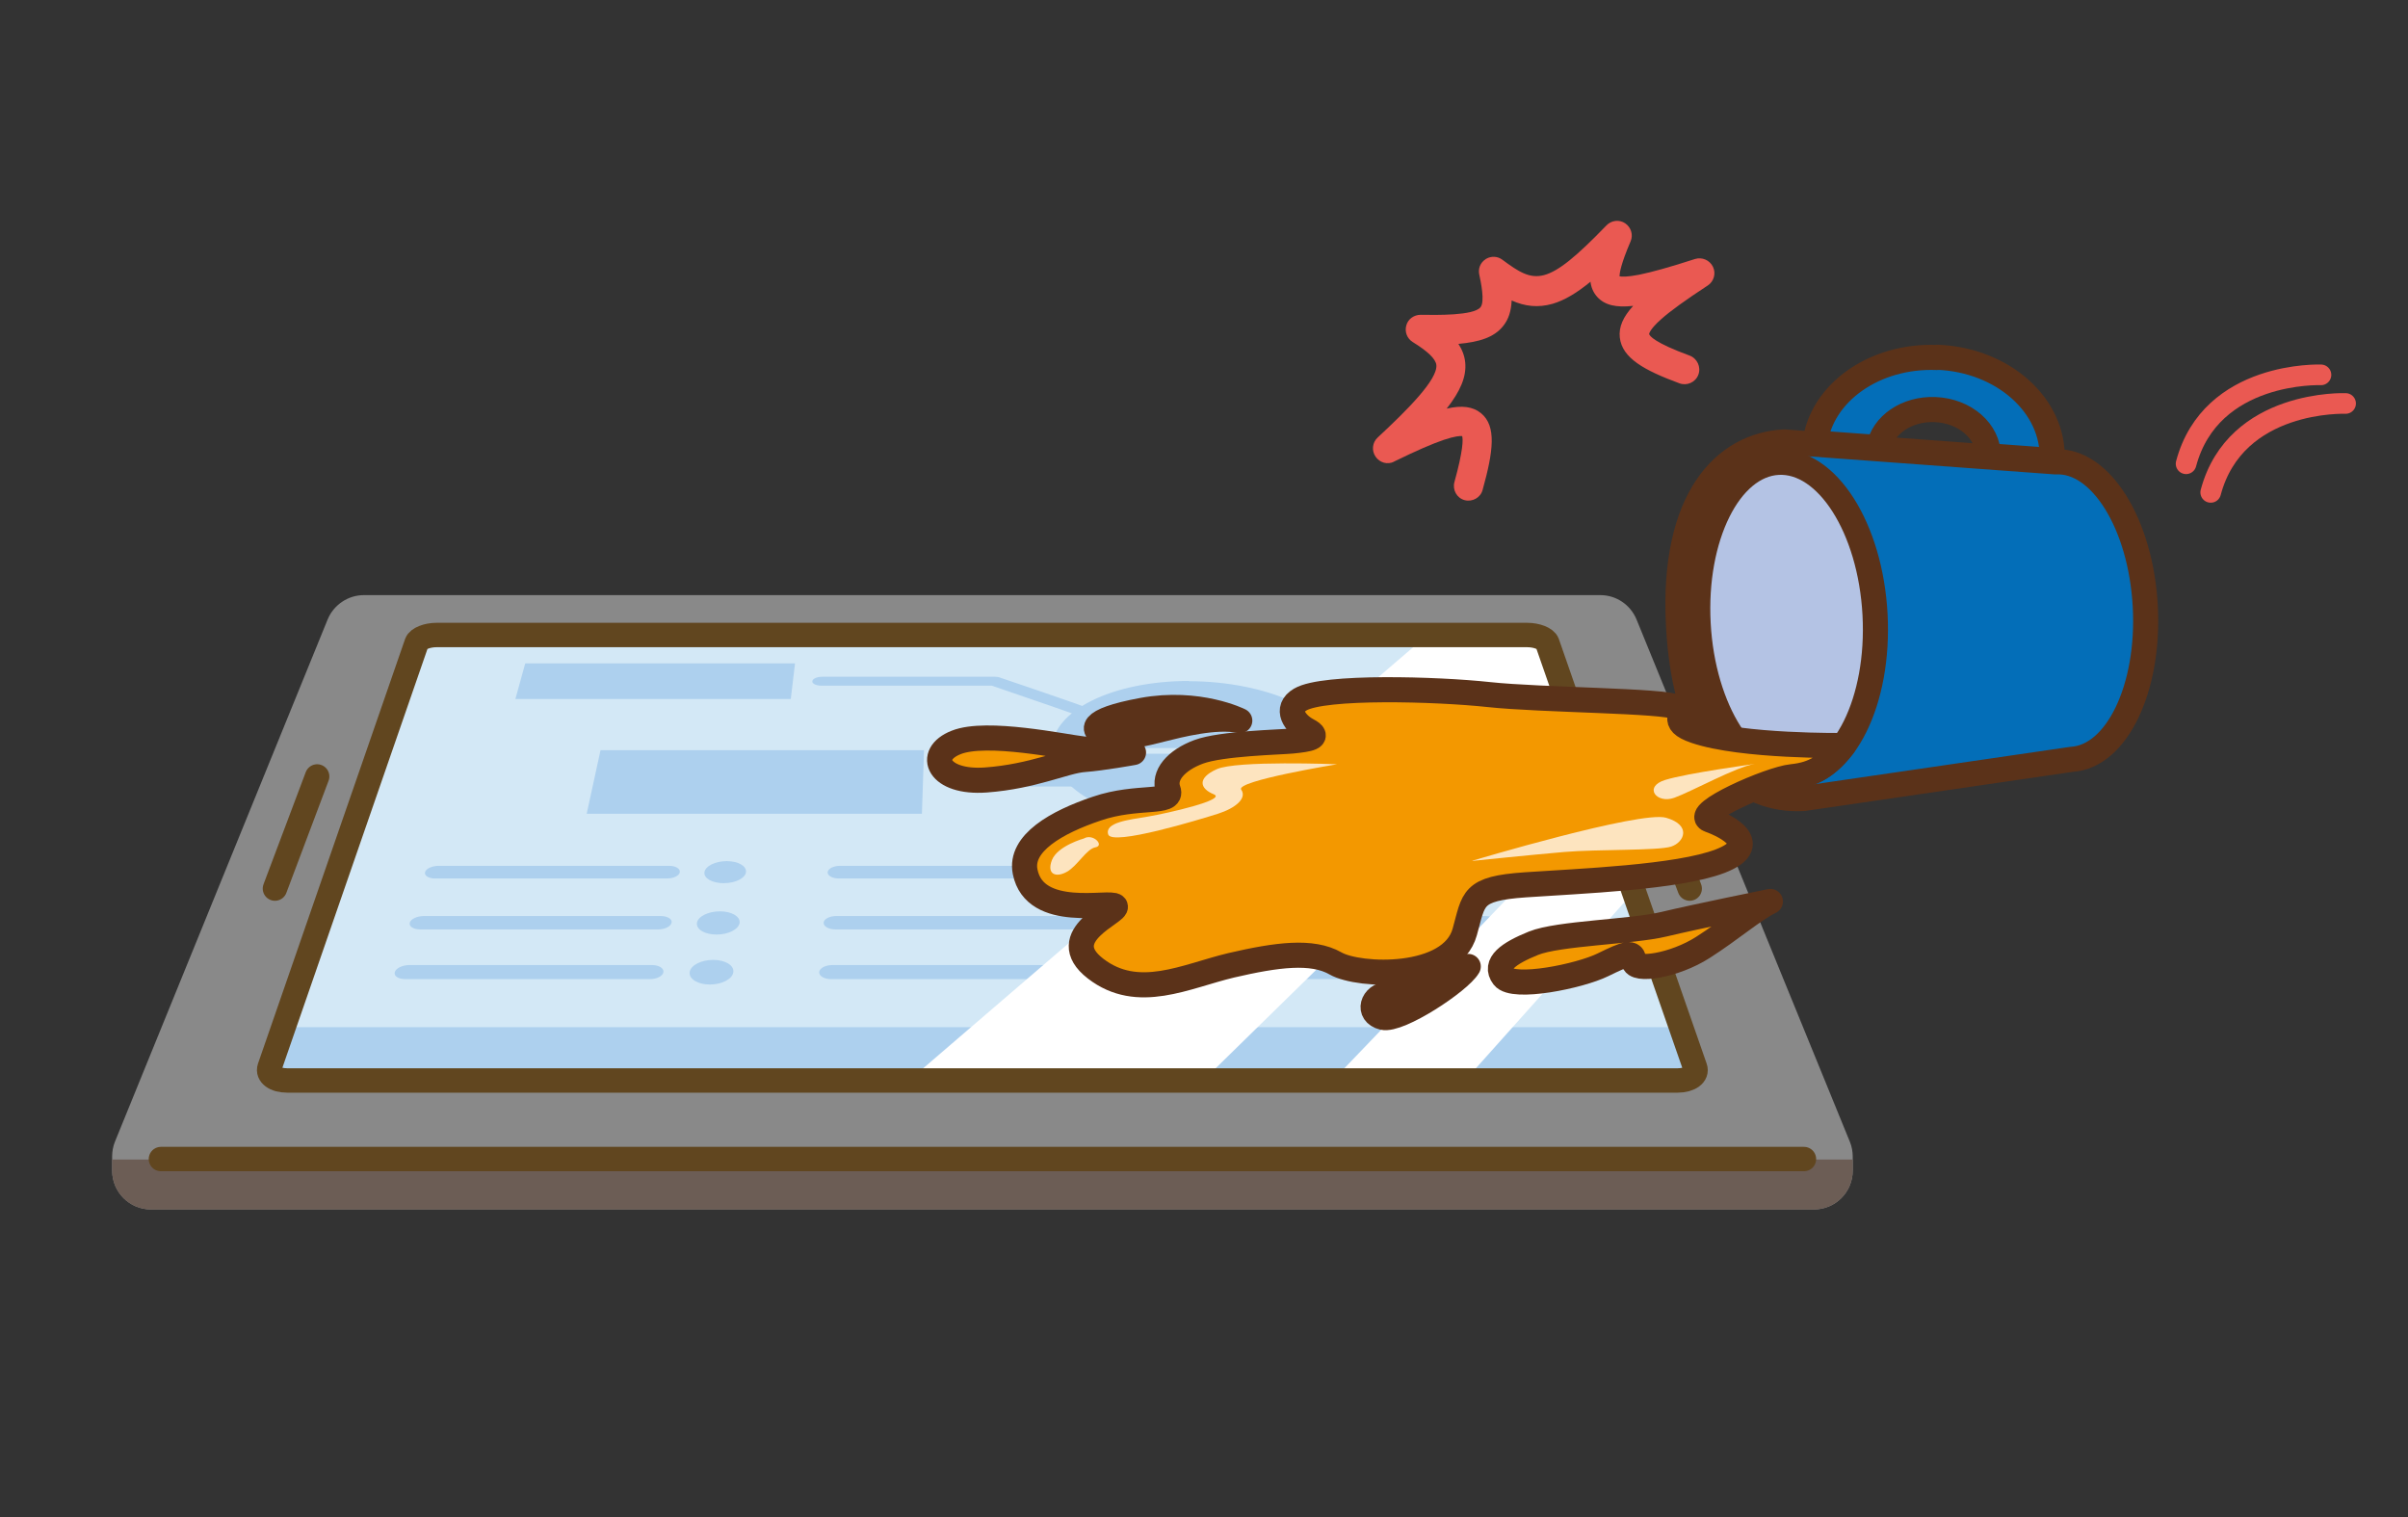 <?xml version="1.0" encoding="UTF-8"?><svg id="_レイヤー_2" xmlns="http://www.w3.org/2000/svg" xmlns:xlink="http://www.w3.org/1999/xlink" viewBox="0 0 102.65 64.67"><rect x="0" y="0" width="102.65" height="64.67" fill="#333333" stroke="none"/><defs><style>.cls-1{clip-path:url(#clippath-11);}.cls-2{fill:#f39800;}.cls-2,.cls-3,.cls-4,.cls-5,.cls-6,.cls-7,.cls-8,.cls-9,.cls-10,.cls-11,.cls-12,.cls-13{stroke-width:0px;}.cls-2,.cls-6,.cls-9,.cls-10{fill-rule:evenodd;}.cls-3{fill:#898989;}.cls-14{clip-path:url(#clippath-2);}.cls-15{clip-path:url(#clippath-13);}.cls-16{clip-path:url(#clippath-6);}.cls-17{stroke:#5b3219;stroke-width:1.07px;}.cls-17,.cls-5,.cls-18,.cls-19{fill:none;}.cls-17,.cls-18,.cls-19{stroke-linecap:round;}.cls-17,.cls-19{stroke-linejoin:round;}.cls-4{fill:#6c5d55;}.cls-20{clip-path:url(#clippath-7);}.cls-18{stroke:#ea5952;stroke-miterlimit:10;stroke-width:.88px;}.cls-21{clip-path:url(#clippath-1);}.cls-22{clip-path:url(#clippath-4);}.cls-6{fill:#036eb8;}.cls-23{clip-path:url(#clippath-12);}.cls-7{fill:#fff;}.cls-8{fill:#ea5952;}.cls-9{fill:#fde4bf;}.cls-10{fill:#b4c3e4;}.cls-11{fill:#add0ee;}.cls-24{clip-path:url(#clippath-9);}.cls-25{clip-path:url(#clippath);}.cls-26{clip-path:url(#clippath-3);}.cls-27{clip-path:url(#clippath-8);}.cls-28{clip-path:url(#clippath-14);}.cls-29{clip-path:url(#clippath-5);}.cls-12{fill:#616a99;}.cls-30{clip-path:url(#clippath-10);}.cls-19{stroke:#61461f;stroke-width:1.04px;}.cls-13{fill:#d3e8f6;}</style><clipPath id="clippath"><rect class="cls-5" width="102.65" height="64.67"/></clipPath><clipPath id="clippath-1"><rect class="cls-5" x="11.47" y="43.79" width="60.81" height="2.27"/></clipPath><clipPath id="clippath-2"><rect class="cls-5" width="102.65" height="64.67"/></clipPath><clipPath id="clippath-3"><rect class="cls-5" x="34.93" y="41.14" width="11.45" height=".6"/></clipPath><clipPath id="clippath-4"><rect class="cls-5" width="102.65" height="64.67"/></clipPath><clipPath id="clippath-5"><rect class="cls-5" x="35.1" y="39.05" width="11.17" height=".57"/></clipPath><clipPath id="clippath-6"><rect class="cls-5" width="102.65" height="64.67"/></clipPath><clipPath id="clippath-7"><rect class="cls-5" x="35.28" y="36.91" width="10.87" height=".54"/></clipPath><clipPath id="clippath-8"><rect class="cls-5" x="16.83" y="36.71" width="14.97" height="5.26"/></clipPath><clipPath id="clippath-9"><rect class="cls-5" x="44.84" y="29.03" width="12.45" height="6.2"/></clipPath><clipPath id="clippath-10"><rect class="cls-5" x="34.62" y="28.84" width="12.82" height="2.02"/></clipPath><clipPath id="clippath-11"><rect class="cls-5" x="21.97" y="28.28" width="11.92" height="1.52"/></clipPath><clipPath id="clippath-12"><rect class="cls-5" x="40.49" y="33.09" width="6.65" height=".43"/></clipPath><clipPath id="clippath-13"><rect class="cls-5" x="25.01" y="31.98" width="14.38" height="2.71"/></clipPath><clipPath id="clippath-14"><rect class="cls-5" width="102.65" height="64.67"/></clipPath></defs><g id="_レイヤー_1-2"><g class="cls-25"><path class="cls-3" d="M68.22,25.37H15.51c-.67,0-1.28.41-1.54,1.03l-9.07,22.27c-.08.2-.12.41-.12.63v.6c0,.92.74,1.66,1.66,1.66h70.88c.92,0,1.66-.74,1.66-1.66v-.59c0-.22-.04-.43-.12-.63l-9.1-22.28c-.26-.62-.86-1.03-1.54-1.03"/><path class="cls-4" d="M4.78,49.43v.47c0,.92.74,1.66,1.66,1.66h70.88c.92,0,1.66-.74,1.66-1.66v-.47H4.78Z"/><line class="cls-19" x1="6.86" y1="49.41" x2="76.9" y2="49.41"/><line class="cls-12" x1="13.52" y1="33.1" x2="11.72" y2="37.88"/><line class="cls-19" x1="13.52" y1="33.1" x2="11.72" y2="37.88"/><line class="cls-12" x1="70.22" y1="33.1" x2="72.03" y2="37.88"/><line class="cls-19" x1="70.22" y1="33.1" x2="72.03" y2="37.88"/><path class="cls-13" d="M71.52,46.06H12.24c-.52,0-.85-.25-.75-.55l6.27-18.1c.07-.19.45-.34.85-.34h46.49c.41,0,.79.15.86.34l6.3,18.1c.11.3-.23.55-.74.55"/></g><g class="cls-21"><path class="cls-11" d="M12.09,43.79l-.6,1.72c-.11.3.23.55.75.55h59.28c.52,0,.85-.25.75-.55l-.6-1.72H12.09Z"/></g><g class="cls-14"><path class="cls-11" d="M65.58,41.44c.08.29.57.53,1.09.53s.87-.24.78-.53c-.09-.29-.57-.52-1.09-.52s-.86.23-.78.52"/><path class="cls-11" d="M53.59,41.74h10.42c.3,0,.5-.13.45-.3-.05-.16-.32-.3-.61-.3h-10.35c-.29,0-.51.13-.49.3.02.17.28.3.58.3"/><path class="cls-11" d="M64.98,39.34c.08.28.55.5,1.06.5s.84-.23.76-.5c-.08-.27-.56-.49-1.05-.49s-.84.22-.76.49"/><path class="cls-11" d="M53.3,39.62h10.16c.29,0,.49-.13.44-.29-.04-.16-.31-.28-.6-.28h-10.09c-.29,0-.5.13-.48.28.02.16.27.29.56.29"/><path class="cls-11" d="M64.37,37.18c.07.26.53.47,1.02.47s.82-.21.74-.47c-.08-.26-.54-.47-1.02-.47s-.82.21-.74.47"/><path class="cls-11" d="M52.99,37.45h9.89c.28,0,.48-.12.43-.27-.04-.15-.3-.27-.58-.27h-9.82c-.28,0-.49.12-.47.27.02.15.26.27.54.27"/><path class="cls-11" d="M47.49,41.44c.02.29.45.53.97.53s.91-.24.89-.53c-.03-.29-.46-.52-.97-.52s-.91.23-.89.52"/></g><g class="cls-26"><path class="cls-11" d="M35.44,41.74h10.42c.3,0,.53-.13.52-.3,0-.16-.25-.3-.55-.3h-10.35c-.29,0-.54.13-.56.3-.01.17.22.3.51.3"/></g><g class="cls-22"><path class="cls-11" d="M47.35,39.34c.02.28.44.5.95.5s.89-.23.87-.5c-.02-.27-.45-.49-.95-.49s-.89.22-.87.49"/></g><g class="cls-29"><path class="cls-11" d="M35.6,39.62h10.16c.29,0,.51-.13.51-.29,0-.16-.25-.28-.53-.28h-10.09c-.29,0-.53.13-.54.28-.01.16.21.29.5.29"/></g><g class="cls-16"><path class="cls-11" d="M47.2,37.18c.02.26.43.47.92.47s.87-.21.85-.47c-.02-.26-.44-.47-.92-.47s-.86.21-.85.47"/></g><g class="cls-20"><path class="cls-11" d="M35.77,37.45h9.89c.28,0,.5-.12.49-.27,0-.15-.24-.27-.52-.27h-9.82c-.28,0-.51.12-.53.27-.01.15.2.27.49.27"/></g><g class="cls-27"><path class="cls-11" d="M29.4,41.44c-.04.29.34.53.86.53s.97-.24,1-.53c.04-.29-.35-.52-.86-.52s-.96.23-1,.52"/><path class="cls-11" d="M17.28,41.74h10.42c.3,0,.56-.13.58-.3.03-.16-.19-.3-.48-.3h-10.35c-.29,0-.57.13-.62.3-.05.17.15.3.45.3"/><path class="cls-11" d="M29.71,39.34c-.04.28.33.5.84.5s.94-.23.98-.5c.03-.27-.34-.49-.84-.49s-.94.22-.98.49"/><path class="cls-11" d="M17.9,39.62h10.16c.29,0,.54-.13.57-.29.03-.16-.19-.28-.47-.28h-10.09c-.29,0-.56.13-.6.28-.05.16.15.29.44.29"/><path class="cls-11" d="M30.03,37.18c-.04.26.33.47.82.47s.92-.21.95-.47c.03-.26-.33-.47-.82-.47s-.91.21-.95.47"/><path class="cls-11" d="M18.54,37.45h9.89c.28,0,.53-.12.55-.27.02-.15-.18-.27-.46-.27h-9.82c-.28,0-.54.12-.58.27-.04.15.15.27.43.27"/></g><g class="cls-24"><path class="cls-11" d="M50.83,32.13h-5.98c.19,1.66,2.97,3.05,6.36,3.11l-.38-3.11Z"/><path class="cls-11" d="M50.68,29.03c-3.22,0-5.78,1.24-5.84,2.86h6.2c.13,0,.24.05.25.12l.41,3.23c3.45-.07,5.92-1.52,5.56-3.23-.35-1.67-3.29-2.97-6.58-2.97"/></g><g class="cls-30"><path class="cls-11" d="M46.73,30.79c-.26-.12-2.83-1.01-4.45-1.56h-7.27c-.22,0-.4-.09-.38-.19.01-.11.2-.19.42-.19h7.36c.08,0,.17.01.23.04,2.01.68,4.51,1.54,4.7,1.66.15.09.12.21-.05.28-.07.03-.16.04-.25.04-.12,0-.23-.02-.32-.07M46.73,30.79s0,0,0,0c0,0,0,0,0,0"/></g><g class="cls-1"><polygon class="cls-11" points="21.97 29.8 33.71 29.8 33.89 28.28 22.39 28.28 21.97 29.8"/></g><g class="cls-23"><path class="cls-11" d="M40.92,33.53h5.82c.24,0,.42-.1.41-.22,0-.12-.21-.21-.44-.21h-5.78c-.23,0-.43.1-.43.21,0,.12.19.22.42.22"/></g><g class="cls-15"><polygon class="cls-11" points="25.01 34.69 39.3 34.69 39.39 31.98 25.6 31.98 25.01 34.69"/></g><g class="cls-28"><path class="cls-7" d="M38.74,46.06h12.55l15.79-15.46-1.11-3.2c-.07-.19-.45-.34-.85-.34h-4.26l-22.11,19Z"/><polygon class="cls-7" points="62.45 46.06 69.65 38.01 68.29 34.09 56.81 46.06 62.45 46.06"/><path class="cls-19" d="M71.52,46.06H12.24c-.52,0-.85-.25-.75-.55l6.27-18.1c.07-.19.45-.34.85-.34h46.49c.41,0,.79.15.86.34l6.3,18.1c.11.3-.23.55-.74.55Z"/><path class="cls-18" d="M99.99,17.2s-4.69-.19-5.75,3.79"/><path class="cls-18" d="M98.94,15.98s-4.69-.19-5.75,3.79"/><path class="cls-6" d="M87.63,19.69c1.92-.1,3.63,2.65,3.82,6.15.19,3.5-1.22,6.42-3.14,6.53l-11.43,1.67c-2.53.14-5.04-1.73-5.33-7.42-.27-5.39,1.98-7.65,4.51-7.78l11.57.85Z"/><path class="cls-17" d="M87.63,19.69c1.92-.1,3.63,2.65,3.82,6.15.19,3.5-1.22,6.42-3.14,6.53l-11.43,1.67c-2.53.14-5.04-1.73-5.33-7.42-.27-5.39,1.98-7.65,4.51-7.78l11.57.85Z"/><path class="cls-10" d="M79.93,26.19c.2,3.69-1.33,6.77-3.41,6.88s-3.93-2.79-4.13-6.48c-.2-3.69,1.33-6.77,3.41-6.88,2.08-.11,3.93,2.79,4.13,6.48"/><path class="cls-17" d="M79.93,26.19c.2,3.69-1.33,6.77-3.41,6.88s-3.93-2.79-4.13-6.48c-.2-3.69,1.33-6.77,3.41-6.88,2.08-.11,3.93,2.79,4.13,6.48Z"/><path class="cls-6" d="M82.58,15.24c-2.67-.11-4.93,1.5-5.21,3.64l2.72.2c.17-.96,1.19-1.67,2.4-1.62,1.28.05,2.27.93,2.27,1.97l2.72.2s0-.02,0-.04c.09-2.3-2.1-4.25-4.89-4.36"/><path class="cls-17" d="M82.58,15.24c-2.67-.11-4.93,1.5-5.21,3.64l2.72.2c.17-.96,1.19-1.67,2.4-1.62,1.28.05,2.27.93,2.27,1.97l2.72.2s0-.02,0-.04c.09-2.3-2.1-4.25-4.89-4.36Z"/><path class="cls-2" d="M78.59,31.78s-4.33.06-6.32-.62c-1.2-.41-.3-.73-.79-1.01-.49-.29-5.79-.3-8.01-.54-2.22-.24-7.04-.38-8.04.21-.67.39-.24,1.03.32,1.32.55.29.05.38-.67.45-.51.05-3.01.1-3.98.46-.97.36-1.53,1.01-1.3,1.63s-1.32.2-3.04.79c-1.73.58-3.3,1.48-3.06,2.69.41,2.08,3.66,1.22,3.84,1.47.19.24-2.65,1.26-.84,2.66s3.85.32,5.79-.14c1.94-.45,3.44-.65,4.44-.08,1.01.58,4.94.72,5.51-1.34.4-1.43.27-1.85,2.58-2.01,2.31-.16,6.49-.31,8.31-1.01,1.81-.7.3-1.49-.46-1.76-.76-.27,2.55-1.74,3.52-1.84.98-.1,1.49-.46,2.2-1.33"/><path class="cls-17" d="M78.59,31.78s-4.33.06-6.32-.62c-1.2-.41-.3-.73-.79-1.01-.49-.29-5.79-.3-8.01-.54-2.22-.24-7.04-.38-8.04.21-.67.39-.24,1.03.32,1.32.55.29.05.38-.67.45-.51.05-3.01.1-3.98.46-.97.36-1.53,1.01-1.3,1.63s-1.32.2-3.04.79c-1.73.58-3.3,1.48-3.06,2.69.41,2.08,3.66,1.22,3.84,1.47.19.24-2.65,1.26-.84,2.66s3.85.32,5.79-.14c1.94-.45,3.44-.65,4.44-.08,1.01.58,4.94.72,5.51-1.34.4-1.43.27-1.85,2.58-2.01,2.31-.16,6.49-.31,8.31-1.01,1.81-.7.3-1.49-.46-1.76-.76-.27,2.55-1.74,3.52-1.84.98-.1,1.49-.46,2.2-1.33Z"/><path class="cls-2" d="M75.46,38.43s-3.15.64-4.53.97c-1.38.33-4.5.38-5.56.81-1.06.43-1.7.88-1.28,1.43.42.55,3.24-.02,4.24-.51,1-.49,1.3-.6,1.32-.15.01.45,1.72.19,2.94-.59,1.22-.78,2.12-1.58,2.88-1.96"/><path class="cls-17" d="M75.46,38.43s-3.15.64-4.53.97c-1.38.33-4.5.38-5.56.81-1.06.43-1.7.88-1.28,1.43.42.55,3.24-.02,4.24-.51,1-.49,1.3-.6,1.32-.15.01.45,1.72.19,2.94-.59,1.22-.78,2.12-1.58,2.88-1.96Z"/><path class="cls-2" d="M62.59,41.2c-3.51,1.43-2.15,1.07-3.42,1.17-.68.05-.91.83-.22,1,.69.17,3.27-1.53,3.64-2.17"/><path class="cls-17" d="M62.59,41.2c-3.51,1.43-2.15,1.07-3.42,1.17-.68.05-.91.83-.22,1,.69.17,3.27-1.53,3.64-2.17Z"/><path class="cls-2" d="M48.21,32.01s-1.19.01-2.02-.08c-.83-.09-4.13-.8-5.43-.28-1.3.51-.76,1.75,1.27,1.6,2.03-.15,3.36-.81,4.17-.87.8-.06,2.12-.3,2.12-.3"/><path class="cls-17" d="M48.21,32.01s-1.19.01-2.02-.08c-.83-.09-4.13-.8-5.43-.28-1.3.51-.76,1.75,1.27,1.6,2.03-.15,3.36-.81,4.17-.87.8-.06,2.12-.3,2.12-.3"/><path class="cls-2" d="M52.85,30.72s-1.75-.88-4.15-.44-2.21.92-1.47,1.07c.74.15,1.58-.08,2.3-.26.72-.18,2.31-.59,3.32-.37"/><path class="cls-17" d="M52.85,30.72s-1.75-.88-4.15-.44-2.21.92-1.47,1.07c.74.15,1.58-.08,2.3-.26.72-.18,2.31-.59,3.32-.37Z"/><path class="cls-9" d="M74.78,32.57s-2.87.39-3.8.68c-.93.29-.37,1.03.39.76.75-.27,2.64-1.32,3.42-1.44"/><path class="cls-9" d="M62.77,36.69s7.16-2.14,8.25-1.83c1.09.31.79,1.04.22,1.23-.57.18-3.16.11-4.56.23-1.4.12-3.91.38-3.91.38"/><path class="cls-9" d="M56.99,32.58s-4.28-.17-5.12.21c-.85.38-.72.83-.13,1.07.58.23-1.97.81-2.8.95-.84.14-1.85.25-1.7.76.16.51,3.92-.64,4.68-.88.75-.24,1.25-.66.99-1.03-.25-.37,4.09-1.08,4.09-1.08"/><path class="cls-9" d="M46.22,35.74s-1.14.31-1.38.93c-.23.61.18.75.63.5.46-.25.84-.98,1.23-1.05.39-.07-.09-.6-.49-.38"/><path class="cls-8" d="M59.42,19.68c.96-.47,1.63-.76,2.13-.93.48-.16.7-.17.78-.16.04.14.05.59-.33,1.96-.09.33.1.68.43.77.33.09.68-.1.77-.43.46-1.65.6-2.72-.06-3.27-.35-.29-.82-.35-1.47-.2.58-.74.85-1.36.79-1.97-.03-.3-.14-.56-.29-.79.9-.08,1.51-.28,1.89-.74.26-.31.36-.68.38-1.11.56.25,1.12.32,1.75.14.51-.15,1.04-.47,1.61-.94.03.25.12.46.29.65.32.35.8.46,1.53.38-.43.47-.62.9-.57,1.35.1.88,1.05,1.4,2.54,1.95.32.12.69-.04.81-.37.12-.32-.05-.69-.37-.81-1.5-.55-1.71-.84-1.73-.92,0-.02.04-.21.5-.62.4-.36,1.04-.82,2-1.45.26-.17.36-.51.22-.8-.14-.28-.46-.42-.76-.33-1.08.35-1.84.56-2.38.67-.51.1-.74.09-.84.07,0-.14.05-.51.47-1.49.12-.28.02-.6-.23-.77-.25-.17-.59-.13-.8.09-2.57,2.66-3.04,2.5-4.44,1.46-.2-.15-.47-.16-.68-.04-.01,0-.02.01-.03.02-.22.14-.33.4-.27.66.06.28.25,1.15.05,1.39-.3.36-1.87.33-2.55.32-.28,0-.54.18-.61.45-.08.27.03.56.27.71.65.4.98.72,1.01.98.06.62-1.23,1.91-2.5,3.09-.23.21-.27.56-.09.82.18.26.51.35.79.21"/></g></g></svg>